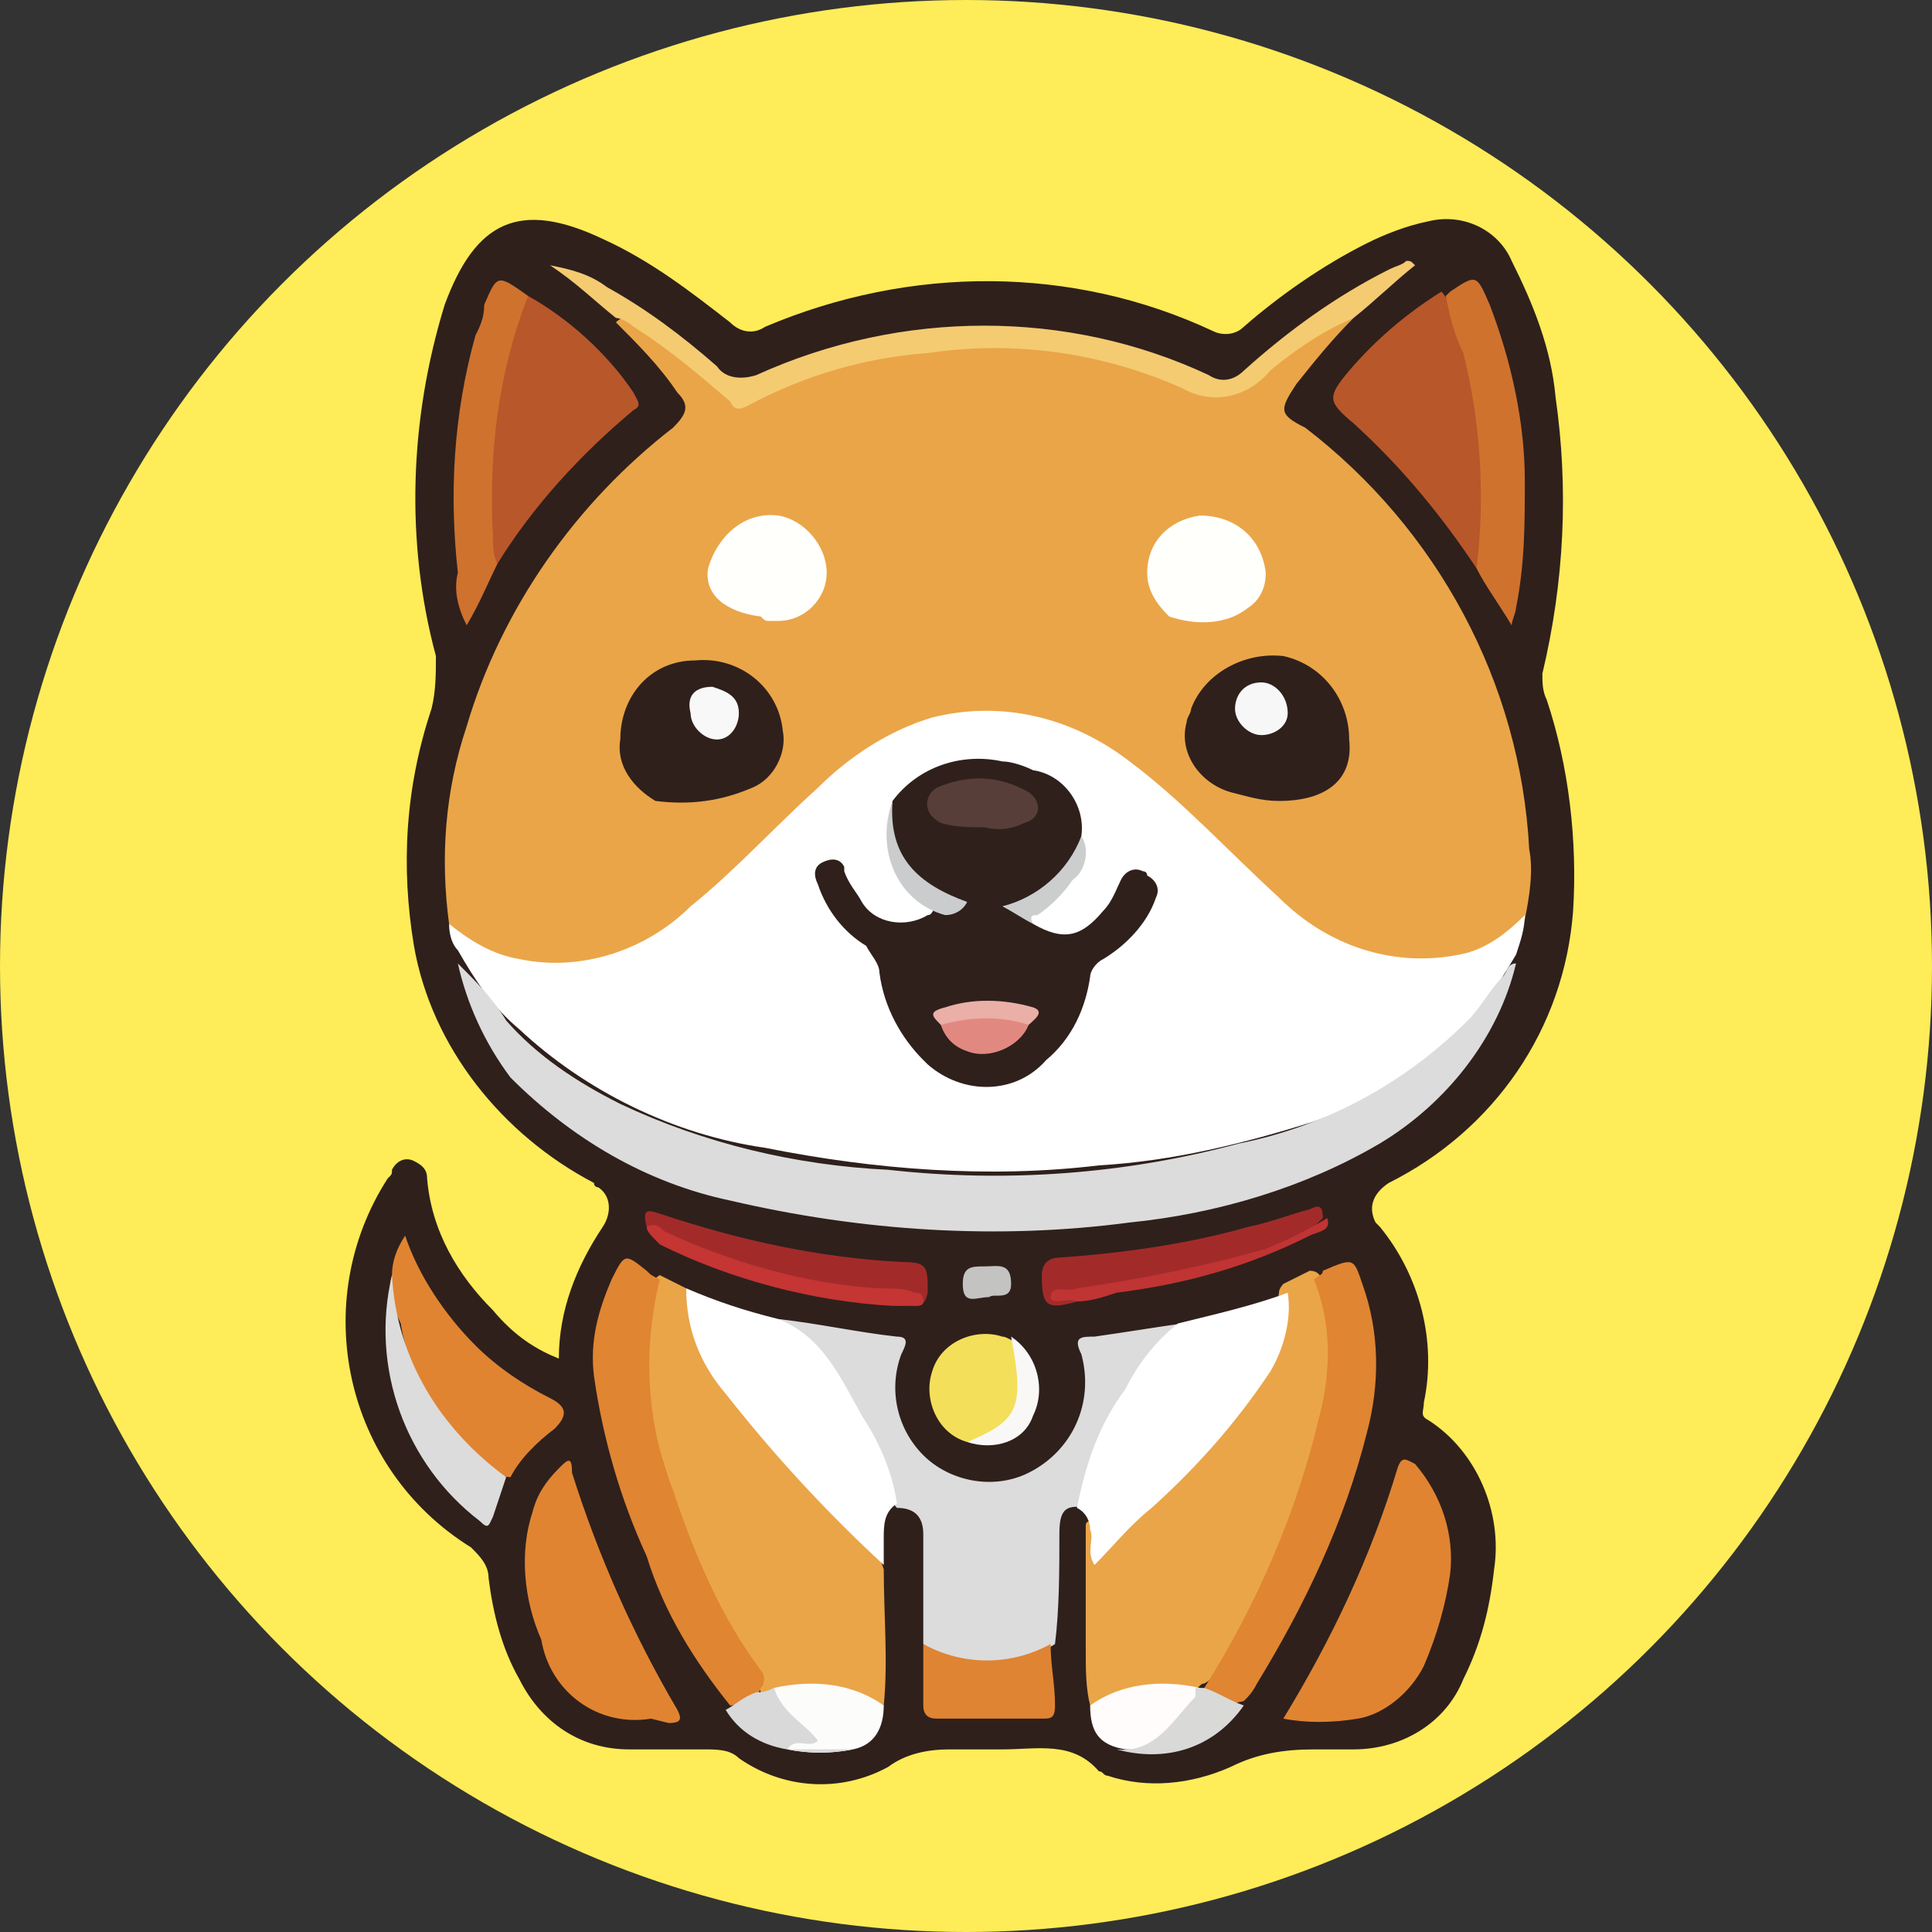 <svg width="54" height="54" viewBox="0 0 54 54" fill="none" xmlns="http://www.w3.org/2000/svg">
<rect x="0" y="0" width="54" height="54" fill="#333333" stroke="none"/>
<g clip-path="url(#clip0_12055_3)">
<circle cx="27" cy="27" r="27" fill="#FEEC59"/>
<path d="M15.62 37.973C15.62 36.623 16.111 35.396 16.847 34.291C17.093 33.923 17.093 33.432 16.724 33.187C16.724 33.187 16.602 33.187 16.602 33.064C14.024 31.714 12.061 29.259 11.57 26.437C11.202 24.228 11.324 22.019 12.061 19.81C12.184 19.319 12.184 18.828 12.184 18.337C11.324 15.146 11.447 11.71 12.429 8.519C13.288 6.187 14.515 5.574 16.847 6.678C18.197 7.292 19.302 8.151 20.406 9.01C20.651 9.255 21.02 9.378 21.388 9.133C25.438 7.414 29.979 7.414 33.906 9.255C34.151 9.378 34.52 9.378 34.765 9.133C35.747 8.274 36.974 7.414 38.201 6.801C38.692 6.555 39.306 6.31 39.919 6.187C40.901 5.942 41.883 6.433 42.251 7.292C42.865 8.519 43.356 9.746 43.478 11.096C43.847 13.673 43.724 16.251 43.11 18.828C43.11 19.073 43.11 19.319 43.233 19.564C43.847 21.405 44.092 23.491 43.969 25.455C43.724 28.769 41.76 31.591 38.815 33.064C38.447 33.309 38.201 33.678 38.447 34.169L38.569 34.291C39.674 35.641 40.165 37.482 39.797 39.2C39.797 39.446 39.674 39.569 39.919 39.691C41.269 40.55 42.006 42.268 41.76 43.864C41.638 44.968 41.392 45.95 40.901 46.932C40.41 48.159 39.183 48.896 37.833 48.896H36.728C35.869 48.896 35.133 49.018 34.397 49.386C33.292 49.877 32.065 50 30.96 49.632C30.838 49.632 30.838 49.509 30.715 49.509C29.979 48.65 28.997 48.896 28.015 48.896H26.542C25.929 48.896 25.315 49.018 24.824 49.386C23.474 50.123 21.879 50 20.651 49.141C20.406 48.896 20.038 48.896 19.67 48.896H17.583C16.233 48.896 15.129 48.159 14.515 46.932C14.024 46.073 13.779 45.091 13.656 44.109C13.656 43.741 13.411 43.496 13.165 43.25C9.606 41.041 8.624 36.378 10.834 32.941C10.956 32.819 10.956 32.819 10.956 32.696C11.079 32.45 11.324 32.328 11.57 32.45C11.815 32.573 11.938 32.696 11.938 32.941C12.061 34.414 12.797 35.641 13.779 36.623C14.393 37.359 15.006 37.728 15.62 37.973Z" fill="#2F201C"/>
<path d="M12.552 25.823C12.306 23.983 12.429 22.142 13.043 20.301C14.024 16.987 16.111 14.042 18.811 11.955C19.179 11.587 19.302 11.342 18.933 10.974C18.442 10.237 17.829 9.624 17.215 9.01C17.461 8.765 17.706 8.887 17.951 9.133C18.688 9.624 19.424 10.114 20.161 10.728C20.529 10.974 21.02 11.096 21.388 10.851C24.333 9.501 27.647 9.255 30.715 9.869C31.82 10.114 32.801 10.483 33.783 10.851C34.151 10.974 34.519 10.974 34.765 10.728C35.501 10.114 36.115 9.624 36.974 9.133C37.219 8.887 37.465 8.765 37.833 8.887C37.219 9.501 36.728 10.114 36.238 10.728C35.747 11.464 35.747 11.587 36.483 11.955C40.165 14.778 42.497 19.073 42.742 23.737C42.865 24.351 42.742 25.087 42.619 25.701C42.128 26.56 41.147 27.051 40.165 27.051C38.692 27.173 37.219 26.682 36.115 25.701C35.01 24.841 34.029 23.86 33.047 22.878C32.433 22.264 31.697 21.651 30.96 21.16C28.874 19.687 26.174 19.687 24.21 21.282C23.229 22.019 22.247 22.878 21.388 23.737C20.774 24.351 20.038 25.087 19.302 25.578C18.197 26.56 16.602 27.173 15.129 27.051C14.147 27.173 13.165 26.682 12.552 25.823Z" fill="#EAA548"/>
<path d="M12.552 25.823C13.165 26.314 13.779 26.683 14.515 26.805C16.233 27.173 18.074 26.56 19.302 25.332C20.529 24.351 21.633 23.123 22.861 22.019C23.72 21.16 24.824 20.424 26.051 20.055C28.015 19.564 29.979 20.055 31.574 21.283C33.047 22.387 34.274 23.737 35.747 25.087C37.097 26.437 38.938 27.051 40.778 26.683C41.515 26.56 42.128 26.069 42.619 25.578C42.619 25.946 42.497 26.314 42.374 26.683C42.006 27.296 41.638 27.91 41.147 28.523C39.919 29.751 38.447 30.732 36.728 31.346C34.765 31.96 32.801 32.451 30.715 32.573C27.647 32.941 24.456 32.696 21.388 32.082C18.811 31.714 16.356 30.487 14.515 28.769C13.779 28.155 13.288 27.419 12.797 26.56C12.674 26.437 12.552 26.192 12.552 25.823Z" fill="white"/>
<path d="M12.797 26.928C13.288 27.419 13.779 27.91 14.147 28.523C15.006 29.505 16.111 30.241 17.338 30.855C19.67 31.959 22.247 32.573 24.824 32.696C28.138 33.064 31.451 32.819 34.642 31.959C37.097 31.469 39.306 30.241 41.024 28.523C41.392 28.155 41.638 27.664 42.006 27.296C42.128 27.173 42.128 26.928 42.374 26.928C41.883 29.014 40.41 30.855 38.569 31.959C36.483 33.187 34.029 33.923 31.574 34.169C27.892 34.659 24.088 34.414 20.406 33.555C18.074 33.064 15.988 31.837 14.27 30.119C13.534 29.137 13.043 28.032 12.797 26.928Z" fill="#DCDCDC"/>
<path d="M30.47 47.668C30.347 47.177 30.347 46.686 30.347 46.073V42.636C30.347 42.514 30.47 42.514 30.47 42.514C30.592 42.636 30.592 42.882 30.592 43.005C31.942 41.777 33.292 40.427 34.397 39.077C35.133 38.218 35.624 37.236 35.747 36.132C35.747 36.009 35.869 35.886 35.869 35.886C36.115 35.764 36.36 35.641 36.606 35.518C36.974 35.518 36.974 35.886 36.974 36.009C37.219 36.868 37.219 37.85 37.097 38.832C36.851 40.427 36.36 42.023 35.624 43.618C35.256 44.6 34.765 45.582 34.151 46.441C34.029 46.686 33.906 46.932 33.66 47.054C33.538 47.054 33.538 47.177 33.415 47.177C32.556 47.054 31.574 47.177 30.715 47.545C30.715 47.791 30.592 47.791 30.47 47.668Z" fill="#EAA548"/>
<path d="M24.701 43.864C24.701 45.091 24.824 46.441 24.701 47.668C24.579 47.791 24.456 47.791 24.333 47.668C23.474 47.3 22.615 47.3 21.756 47.423C21.633 47.546 21.388 47.423 21.265 47.3C21.142 46.932 21.02 46.687 20.897 46.319C19.67 44.232 18.811 42.023 18.197 39.691C17.952 38.587 17.829 37.482 18.074 36.378C18.197 36.132 18.197 35.764 18.442 35.641C18.688 35.764 18.933 35.887 19.179 36.01C19.302 36.255 19.302 36.378 19.302 36.5C19.424 37.359 19.792 38.219 20.406 38.955C21.511 40.305 22.861 41.655 24.088 42.882C24.456 43.128 24.579 43.496 24.701 43.864Z" fill="#EAA548"/>
<path d="M25.806 45.95V42.882C25.806 42.391 25.561 42.146 25.07 42.146C24.947 42.023 24.824 41.777 24.701 41.532C24.333 40.182 23.597 39.078 22.86 37.973C22.615 37.605 22.37 37.359 22.001 37.237C21.879 37.114 21.756 37.114 21.756 36.868C22.86 36.991 23.965 37.237 25.07 37.359C25.438 37.359 25.315 37.605 25.192 37.85C24.824 38.832 25.07 39.937 25.806 40.673C26.542 41.409 27.77 41.655 28.751 41.164C29.979 40.55 30.592 39.2 30.224 37.85C29.979 37.359 30.224 37.359 30.592 37.359C31.451 37.237 32.188 37.114 33.047 36.991C33.169 37.237 32.924 37.237 32.924 37.359C31.819 38.587 30.96 40.182 30.592 41.777C30.47 41.9 30.47 42.023 30.347 42.146C29.733 42.023 29.61 42.268 29.61 42.882C29.61 43.864 29.61 44.968 29.488 45.95C28.383 46.686 26.91 46.809 25.806 45.95Z" fill="#DCDCDC"/>
<path d="M21.756 36.868C22.983 37.359 23.474 38.464 24.088 39.568C24.579 40.305 24.947 41.164 25.07 42.023C24.701 42.268 24.701 42.636 24.701 43.005V43.741C23.106 42.268 21.633 40.673 20.283 38.955C19.547 38.096 19.179 37.114 19.179 36.009C20.038 36.377 20.774 36.623 21.756 36.868Z" fill="white"/>
<path d="M30.101 42.146C30.347 40.918 30.715 39.814 31.451 38.832C31.82 38.096 32.31 37.482 32.924 36.991C33.906 36.746 35.01 36.5 35.992 36.132C36.115 36.868 35.869 37.727 35.501 38.341C34.519 39.814 33.415 41.041 32.188 42.146C31.574 42.636 31.083 43.25 30.592 43.741C30.347 43.373 30.592 43.005 30.47 42.759C30.47 42.514 30.347 42.268 30.101 42.146Z" fill="white"/>
<path d="M33.66 47.178C35.133 44.846 36.238 42.269 36.851 39.691C37.219 38.341 37.219 36.991 36.728 35.764C36.851 35.641 36.974 35.641 36.974 35.519C37.833 35.151 37.833 35.151 38.078 35.887C38.569 37.237 38.569 38.709 38.201 40.059C37.587 42.514 36.483 44.846 35.133 47.055C35.01 47.3 34.888 47.423 34.765 47.546C34.274 47.669 33.906 47.669 33.66 47.178Z" fill="#E08532"/>
<path d="M18.442 35.764C17.952 37.727 18.074 39.814 18.811 41.655C19.424 43.495 20.161 45.214 21.265 46.686C21.388 46.809 21.388 47.055 21.265 47.177C21.142 47.545 20.774 47.668 20.406 47.668C19.424 46.441 18.565 45.091 18.074 43.495C17.338 41.9 16.847 40.182 16.602 38.464C16.479 37.482 16.724 36.623 17.093 35.764C17.461 35.028 17.461 35.028 18.074 35.518C18.197 35.641 18.197 35.641 18.442 35.764Z" fill="#E08532"/>
<path d="M35.869 48.036C37.219 45.827 38.324 43.496 39.06 41.041C39.183 40.673 39.306 40.796 39.551 40.918C40.288 41.778 40.656 42.882 40.533 43.986C40.41 44.846 40.165 45.705 39.797 46.564C39.428 47.3 38.692 47.914 37.956 48.036C37.219 48.159 36.483 48.159 35.869 48.036Z" fill="#E08432"/>
<path d="M18.197 48.036C16.724 48.282 15.374 47.3 15.129 45.828C14.638 44.723 14.515 43.373 14.883 42.268C15.006 41.778 15.252 41.409 15.62 41.041C15.865 40.796 15.988 40.673 15.988 41.164C16.724 43.496 17.706 45.705 18.933 47.791C19.056 48.036 19.056 48.159 18.688 48.159L18.197 48.036Z" fill="#E08432"/>
<path d="M41.269 15.883C40.288 14.41 39.183 13.06 37.833 11.833C37.097 11.219 37.097 11.096 37.71 10.36C38.447 9.501 39.306 8.764 40.288 8.151C40.41 8.274 40.533 8.519 40.656 8.642C41.147 9.869 41.392 11.219 41.392 12.446C41.515 13.06 41.515 13.796 41.515 14.533C41.515 15.146 41.515 15.514 41.269 15.883Z" fill="#B8572A"/>
<path d="M14.761 8.273C15.865 8.887 16.97 9.869 17.706 10.973C17.829 11.219 17.951 11.342 17.706 11.464C16.233 12.691 14.883 14.164 13.902 15.76C13.656 15.637 13.533 15.392 13.533 15.023C13.411 13.06 13.656 10.973 14.27 9.01C14.27 8.764 14.515 8.519 14.761 8.273Z" fill="#B8572A"/>
<path d="M37.833 8.887C36.974 9.255 36.238 9.746 35.501 10.36C34.888 11.096 33.906 11.342 33.047 10.851C30.838 9.869 28.383 9.501 25.929 9.869C24.21 9.992 22.492 10.483 20.897 11.342C20.651 11.464 20.529 11.464 20.406 11.219C19.547 10.483 18.688 9.746 17.706 9.133C17.583 9.01 17.338 8.887 17.215 8.887C16.602 8.396 16.111 7.905 15.374 7.414C15.988 7.537 16.479 7.66 16.97 8.028C18.074 8.642 19.056 9.378 20.038 10.237C20.283 10.605 20.774 10.605 21.142 10.483C25.192 8.642 29.856 8.642 33.783 10.483C34.151 10.728 34.52 10.605 34.765 10.36C35.992 9.255 37.342 8.274 38.815 7.537C39.06 7.414 39.183 7.414 39.306 7.292C39.428 7.292 39.428 7.292 39.551 7.414C38.938 7.905 38.447 8.396 37.833 8.887Z" fill="#F4CB71"/>
<path d="M10.956 35.641C10.956 35.273 11.079 34.905 11.324 34.537C11.693 35.641 12.429 36.746 13.288 37.605C13.902 38.218 14.638 38.709 15.374 39.078C15.865 39.323 15.865 39.568 15.497 39.937C15.006 40.305 14.515 40.796 14.27 41.286C14.024 41.286 13.779 41.164 13.656 41.041C12.429 40.059 11.447 38.587 11.202 36.991C10.956 36.5 10.834 36.009 10.956 35.641Z" fill="#E08432"/>
<path d="M14.761 8.273C13.902 10.482 13.656 12.692 13.779 15.023C13.779 15.269 13.779 15.514 13.902 15.76C13.656 16.251 13.411 16.864 13.043 17.478C12.797 16.987 12.674 16.496 12.797 16.005C12.552 13.796 12.674 11.587 13.288 9.378C13.411 9.133 13.534 8.887 13.534 8.519C13.902 7.66 13.902 7.66 14.761 8.273Z" fill="#CF722E"/>
<path d="M41.269 15.883C41.515 13.919 41.392 11.832 40.901 9.869C40.656 9.378 40.533 8.887 40.41 8.274L40.533 8.151C41.269 7.66 41.269 7.66 41.638 8.519C42.251 10.114 42.619 11.832 42.619 13.428C42.619 14.655 42.619 15.76 42.374 16.987C42.374 17.11 42.251 17.355 42.251 17.478C41.883 16.864 41.515 16.373 41.269 15.883Z" fill="#CF722E"/>
<path d="M25.806 45.95C26.91 46.564 28.261 46.564 29.365 45.95C29.365 46.564 29.488 47.055 29.488 47.668C29.488 48.036 29.365 48.036 29.12 48.036H26.174C25.929 48.036 25.806 47.914 25.806 47.668C25.806 47.177 25.806 46.564 25.806 45.95Z" fill="#DF8432"/>
<path d="M10.956 35.641C11.079 37.973 12.306 39.937 14.147 41.287C14.024 41.655 13.902 42.023 13.779 42.391C13.656 42.637 13.656 42.759 13.411 42.514C11.324 40.919 10.343 38.219 10.956 35.641Z" fill="#DCDCDC"/>
<path d="M27.033 40.305C26.174 40.059 25.806 39.078 26.052 38.341C26.297 37.482 27.279 37.114 28.015 37.359C28.138 37.359 28.261 37.482 28.383 37.482C28.997 38.218 28.751 39.446 28.015 39.937C27.77 40.182 27.401 40.305 27.033 40.305Z" fill="#F3DF5A"/>
<path d="M18.074 34.291C17.951 33.8 18.074 33.8 18.442 33.923C20.651 34.659 22.86 35.15 25.192 35.273C25.929 35.273 25.929 35.396 25.929 36.132C25.806 36.746 25.438 36.377 25.192 36.5C25.07 36.5 24.947 36.377 24.947 36.377C25.07 36.255 25.07 36.255 25.192 36.132C22.738 36.009 20.283 35.396 18.074 34.291Z" fill="#A22B2A"/>
<path d="M30.101 36.378C29.242 36.623 29.12 36.5 29.12 35.641C29.12 35.273 29.365 35.15 29.61 35.15C31.329 35.028 33.169 34.782 34.888 34.291C35.501 34.169 36.115 33.923 36.606 33.8C36.851 33.678 36.974 33.678 36.974 34.046C36.606 34.414 36.115 34.782 35.501 34.905C33.783 35.519 31.942 36.01 30.101 36.132C29.979 36.132 29.856 36.01 29.979 36.255C30.101 36.255 30.101 36.378 30.101 36.378Z" fill="#A22B2A"/>
<path d="M21.633 47.177C22.738 46.932 23.842 47.055 24.701 47.668C24.701 48.282 24.456 48.773 23.842 48.895C23.229 49.018 22.615 49.018 22.001 48.895C22.001 48.65 22.247 48.65 22.37 48.65C22.124 48.405 21.879 48.159 21.633 47.914C21.633 47.668 21.388 47.423 21.633 47.177Z" fill="#FCFCFA"/>
<path d="M30.47 47.668C31.329 47.055 32.433 46.932 33.538 47.177C33.783 47.423 33.66 47.545 33.538 47.668C33.292 48.036 32.924 48.405 32.556 48.773C32.188 49.018 31.82 48.895 31.451 48.895C30.715 48.773 30.47 48.405 30.47 47.668Z" fill="#FFFCFB"/>
<path d="M30.101 36.377C29.856 36.255 29.365 36.5 29.365 36.255C29.365 35.886 29.856 36.132 30.101 36.009C31.82 35.764 33.66 35.396 35.379 34.905C35.992 34.659 36.483 34.414 37.097 34.046C37.219 34.414 36.851 34.414 36.606 34.537C34.888 35.396 33.169 35.886 31.206 36.132C30.838 36.255 30.47 36.377 30.101 36.377Z" fill="#C03433"/>
<path d="M18.074 34.291C18.32 34.169 18.442 34.291 18.565 34.414C20.406 35.273 22.492 35.887 24.579 36.01C24.947 36.01 25.315 36.01 25.561 36.132C25.683 36.132 25.806 36.132 25.806 36.378C25.806 36.5 25.683 36.5 25.561 36.5H24.947C22.738 36.378 20.406 35.764 18.442 34.782C18.197 34.537 18.074 34.414 18.074 34.291Z" fill="#C43533"/>
<path d="M31.206 48.896C32.31 49.018 32.801 48.037 33.415 47.423V47.178H33.66C34.029 47.3 34.397 47.546 34.765 47.668C33.906 48.896 32.556 49.264 31.206 48.896Z" fill="#D9D9D8"/>
<path d="M21.633 47.178C21.879 47.914 22.492 48.159 22.861 48.65C22.615 48.896 22.247 48.528 22.002 48.896C21.265 48.773 20.651 48.405 20.283 47.791C20.529 47.668 20.774 47.423 21.142 47.3C21.265 47.3 21.388 47.3 21.633 47.178Z" fill="#D9D9D9"/>
<path d="M27.033 40.305C28.506 39.691 28.629 39.323 28.261 37.359C28.997 37.85 29.242 38.832 28.874 39.568C28.629 40.305 27.77 40.55 27.033 40.305Z" fill="#F9F8F6"/>
<path d="M27.647 36.255C27.279 36.255 26.91 36.501 26.91 35.887C26.91 35.396 27.156 35.396 27.524 35.396C27.892 35.396 28.261 35.273 28.261 35.887C28.261 36.378 27.77 36.132 27.647 36.255Z" fill="#C3C3C2"/>
<path d="M22.002 48.895C22.615 48.895 23.229 48.895 23.842 48.895C23.229 49.018 22.615 49.018 22.002 48.895Z" fill="#D9D9D9"/>
<path d="M17.338 20.669C17.338 19.442 18.197 18.46 19.424 18.46C20.651 18.337 21.756 19.196 21.879 20.424C22.002 21.037 21.633 21.773 21.02 22.019C20.161 22.387 19.302 22.51 18.32 22.387C17.706 22.019 17.215 21.405 17.338 20.669Z" fill="#2F201C"/>
<path d="M35.747 22.387C35.256 22.387 34.888 22.264 34.397 22.142C33.538 21.896 32.924 21.037 33.169 20.178C33.169 20.055 33.292 19.933 33.292 19.81C33.66 18.828 34.765 18.214 35.87 18.337C36.974 18.582 37.71 19.564 37.71 20.669C37.833 21.773 37.097 22.387 35.747 22.387Z" fill="#2F201C"/>
<path d="M23.106 16.005C23.106 16.741 22.492 17.355 21.756 17.355C21.633 17.355 21.633 17.355 21.511 17.355C21.388 17.355 21.388 17.355 21.265 17.232C20.283 17.11 19.67 16.619 19.792 15.882C20.038 15.023 20.774 14.287 21.756 14.41C22.492 14.532 23.106 15.269 23.106 16.005Z" fill="#FFFFFC"/>
<path d="M32.065 16.005C32.065 15.146 32.679 14.532 33.538 14.41C34.519 14.41 35.256 15.023 35.379 16.005C35.379 16.373 35.256 16.741 34.888 16.987C34.274 17.478 33.415 17.478 32.679 17.232C32.31 16.864 32.065 16.496 32.065 16.005Z" fill="#FFFFFC"/>
<path d="M24.947 22.387C25.683 21.405 26.91 21.037 28.015 21.282C28.261 21.282 28.629 21.405 28.874 21.528C29.733 21.651 30.347 22.51 30.224 23.369C30.101 24.105 29.733 24.841 28.997 25.087C28.506 25.332 28.506 25.332 28.874 25.823C29.733 26.314 30.224 26.191 30.838 25.455C31.083 25.21 31.206 24.841 31.329 24.596C31.451 24.351 31.697 24.228 31.942 24.351C31.942 24.351 32.065 24.351 32.065 24.473C32.31 24.596 32.433 24.841 32.31 25.087C32.065 25.823 31.451 26.437 30.838 26.805C30.592 26.928 30.47 27.173 30.47 27.296C30.347 28.155 29.979 29.014 29.242 29.628C28.383 30.61 26.91 30.61 25.929 29.75L25.806 29.628C25.192 29.014 24.701 28.155 24.579 27.173C24.579 26.928 24.333 26.682 24.211 26.437C23.597 26.069 23.106 25.455 22.861 24.719C22.738 24.473 22.738 24.228 22.983 24.105C23.229 23.982 23.474 23.982 23.597 24.228V24.351C23.72 24.719 23.965 24.964 24.088 25.21C24.456 25.823 25.315 25.946 25.929 25.578C26.051 25.578 26.051 25.455 26.174 25.332C26.42 24.964 26.174 24.964 25.929 24.719C25.192 24.596 24.701 23.491 24.947 22.387Z" fill="#2F201C"/>
<path d="M24.947 22.387C24.824 23.982 25.683 24.719 27.033 25.21C26.91 25.455 26.665 25.578 26.419 25.578C25.07 25.21 24.456 23.737 24.947 22.387Z" fill="#CBCCCD"/>
<path d="M28.874 25.823C28.629 25.701 28.261 25.455 28.015 25.332C28.997 25.087 29.856 24.351 30.224 23.369C30.47 23.737 30.347 24.351 29.979 24.596C29.733 24.964 29.365 25.332 28.997 25.578C28.874 25.578 28.751 25.578 28.874 25.823Z" fill="#CCCECE"/>
<path d="M19.915 19.196C20.283 19.319 20.651 19.442 20.651 19.933C20.651 20.301 20.406 20.669 20.038 20.669C19.67 20.669 19.302 20.301 19.302 19.933C19.179 19.442 19.424 19.196 19.915 19.196Z" fill="#F9F8F8"/>
<path d="M35.992 19.932C35.992 20.3 35.624 20.546 35.256 20.546C34.888 20.546 34.519 20.178 34.519 19.81C34.519 19.441 34.765 19.073 35.256 19.073C35.624 19.073 35.992 19.441 35.992 19.932Z" fill="#F7F7F7"/>
<path d="M27.524 23.123C27.156 23.123 26.665 23.123 26.297 23.001C25.806 22.755 25.806 22.264 26.174 22.019C27.033 21.651 27.892 21.651 28.751 22.142C29.119 22.387 29.119 22.878 28.629 23.001C28.383 23.123 28.015 23.246 27.524 23.123Z" fill="#573E39"/>
<path d="M28.751 28.646C28.506 29.26 27.647 29.628 27.033 29.382C26.665 29.26 26.42 29.014 26.297 28.646C26.297 28.523 26.42 28.401 26.665 28.278C27.401 28.032 28.138 28.155 28.751 28.646Z" fill="#E18981"/>
<path d="M28.751 28.646C28.015 28.401 27.156 28.401 26.297 28.646C26.051 28.401 25.929 28.278 26.42 28.155C27.156 27.91 28.015 27.91 28.874 28.155C29.242 28.278 28.874 28.523 28.751 28.646Z" fill="#EAAFA7"/>
</g>
<defs>
<clipPath id="clip0_12055_3">
<rect width="54" height="54" fill="white"/>
</clipPath>
</defs>
</svg>
